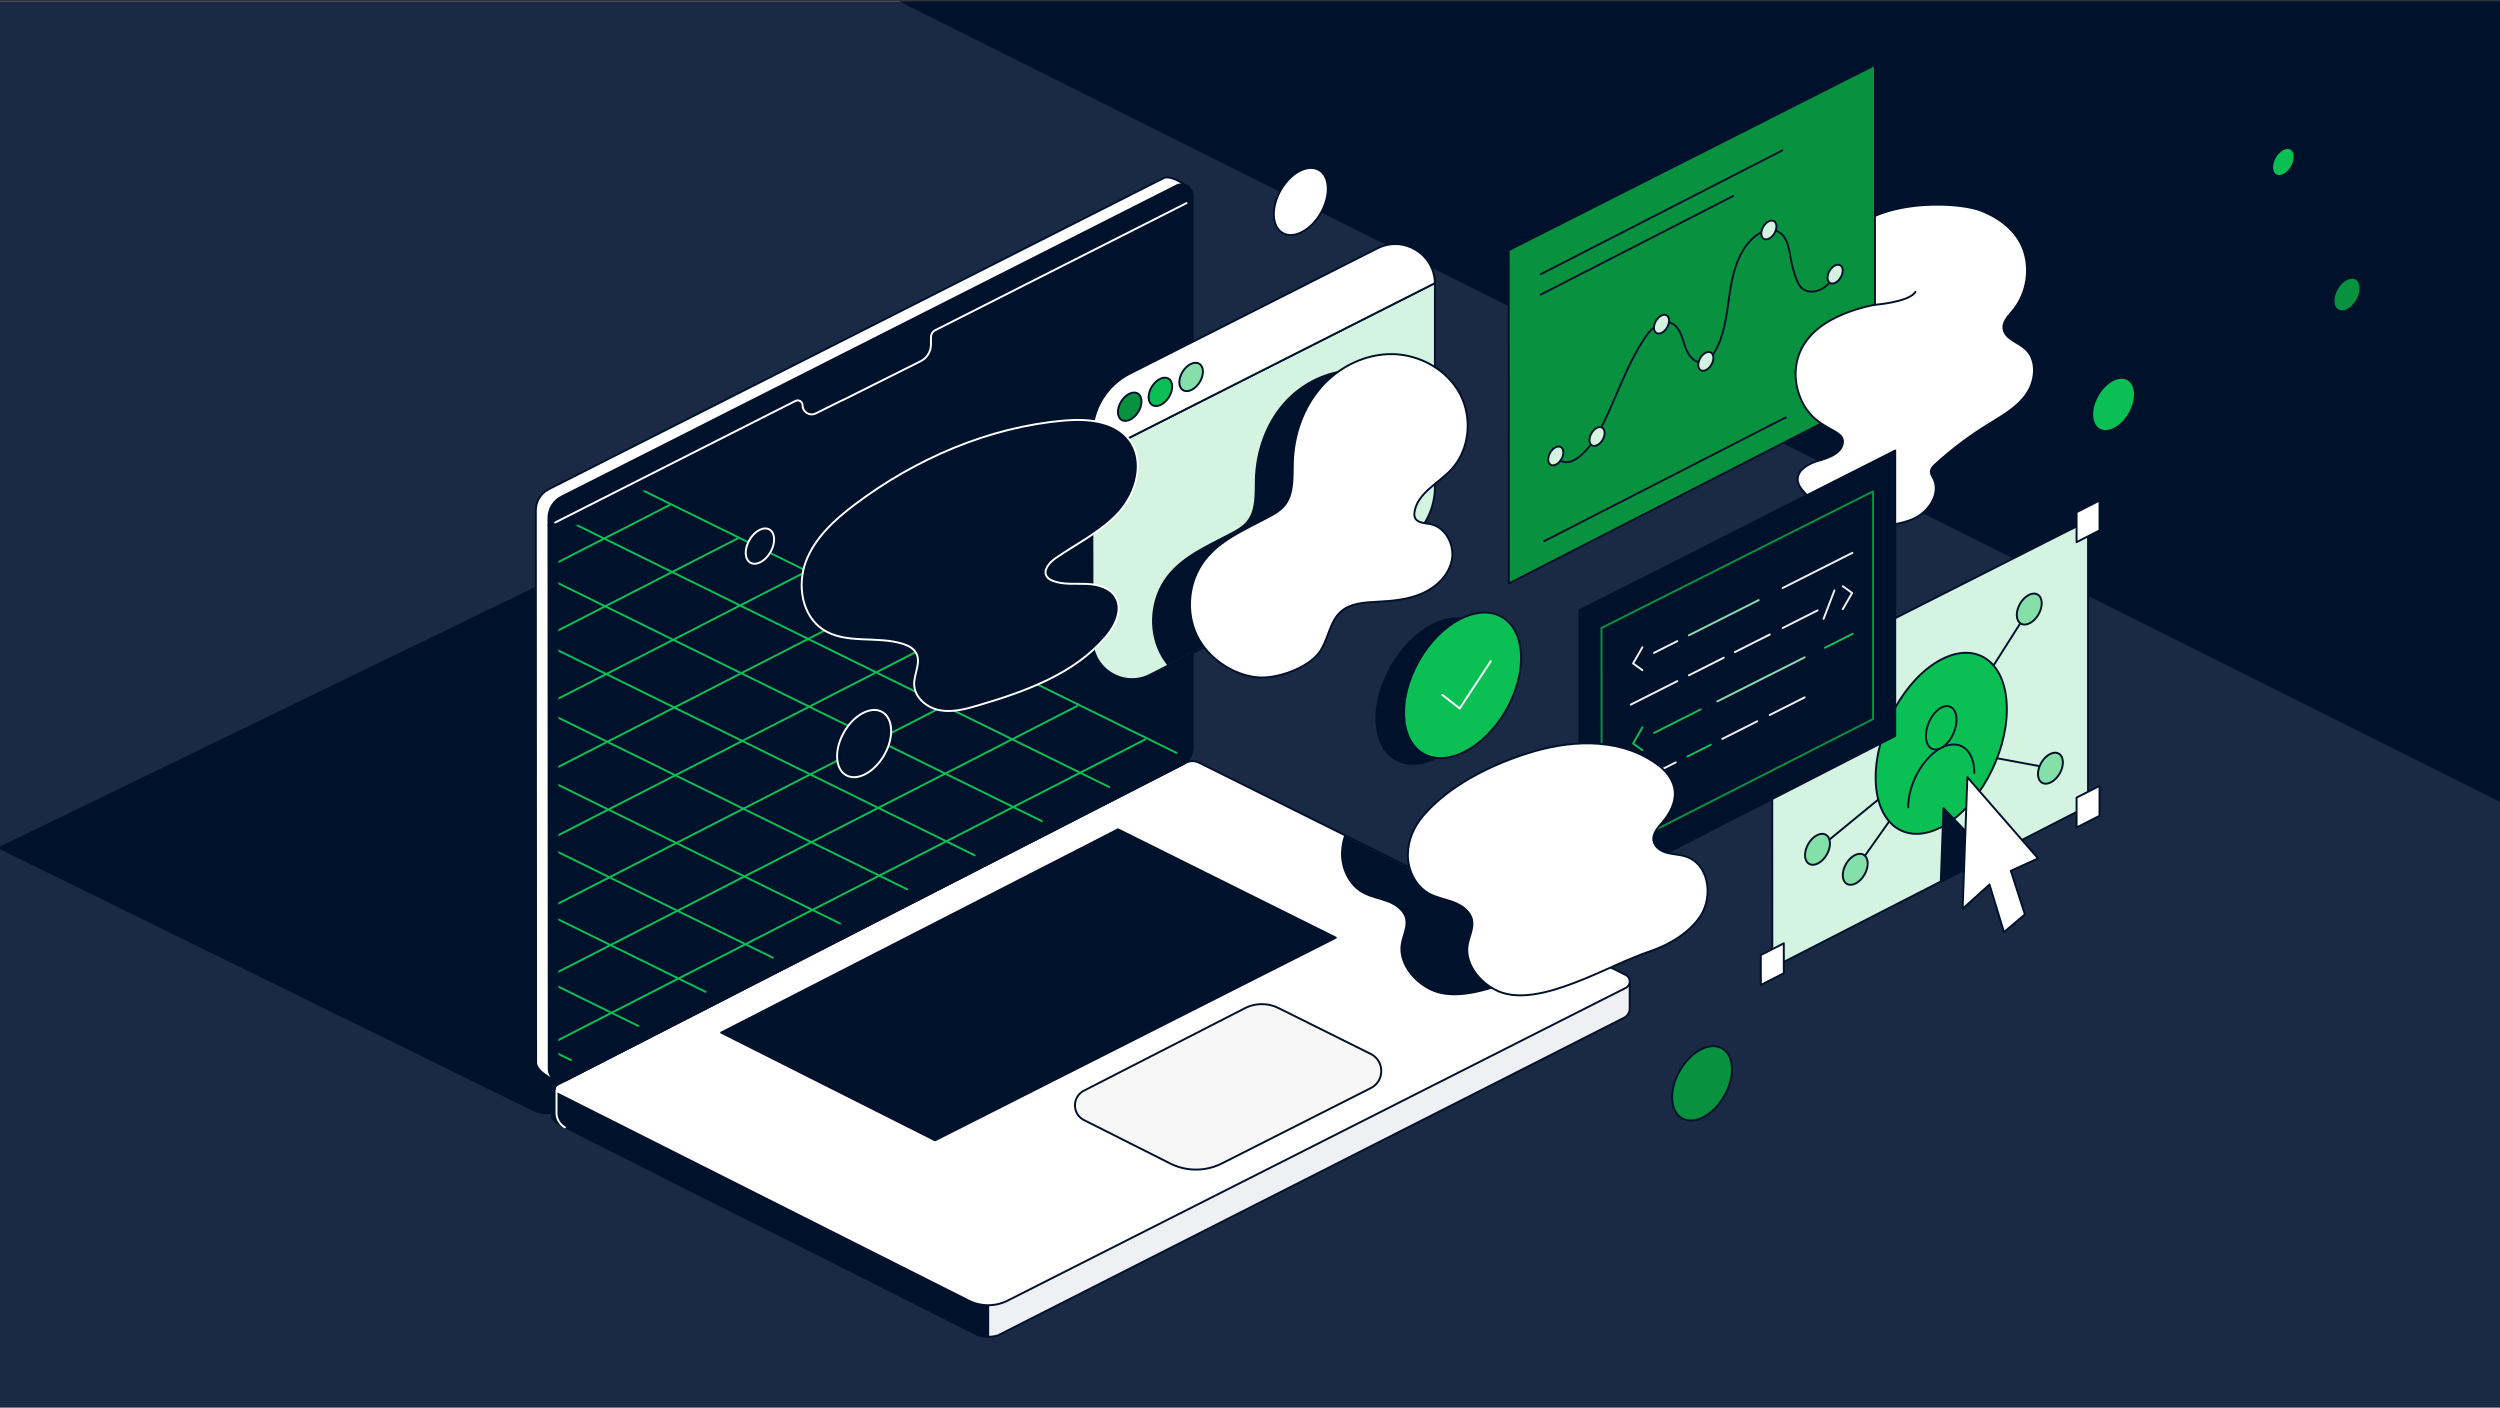<svg xmlns="http://www.w3.org/2000/svg" fill="none" viewBox="0 0 1920 1081"><rect x="0" y="0" width="1920" height="1081" fill="#333333" stroke="none"/><g clip-path="url(#a)"><path fill="#EEEFF1" d="M0 0H1920V1080H0z" transform="translate(0 .959)"/><path fill="#1A2A44" d="M1938.18-9.041H-19V1091.87h1957.18z"/><path fill="#00112C" d="M1938.18 624.929 670.43-9.041h1267.75z"/><path fill="#00112C" stroke="#00112C" stroke-linecap="round" stroke-linejoin="round" stroke-width="1.5" d="m-.41 651.179 495.24-240.23 404.32 204.27-463.65 236.53a30.26 30.26 0 0 1-27.51-.01L-.42 651.189z"/><path fill="#fff" stroke="#00112C" stroke-linecap="round" stroke-linejoin="round" stroke-width="1.5" d="m893.77 136.749-472.29 238.94c-6.12 3.1-9.98 9.38-9.98 16.24l.22 424.13c0 7.07 13.78 13.38 13.78 13.38l472.73-242.18c4.82-2.47 17.58-7.43 17.58-12.84v-424.31c0-6.33-16.4-16.22-22.05-13.36z"/><path fill="#D5F3E1" stroke="#00112C" stroke-linecap="round" stroke-linejoin="round" stroke-width="1.5" d="m1603.63 399.809-242.61 122.74.12 220.72 242.49-124.23z"/><path fill="#08913F" stroke="#00112C" stroke-linecap="round" stroke-linejoin="round" stroke-width="1.5" d="m1439.97 49.879-281.3 142.31.14 255.92 281.16-144.04z"/><path fill="#fff" stroke="#00112C" stroke-linecap="round" stroke-linejoin="round" stroke-width="1.5" d="m1233.88 766.129-315.57-157.01a5.5 5.5 0 0 0-4.97.03l-467.61 239.56 313.21 157.701 474.93-240.281z"/><path fill="#00112C" stroke="#00112C" stroke-linecap="round" stroke-linejoin="round" stroke-width="1.5" d="M758.94 1026.66v-24.35L425.08 835.27l-1.01 23.48c1.36 1.97 3.18 3.62 5.4 4.74l322.13 162.19c2.4.65 4.87.99 7.34.99z"/><path fill="#EEF0F3" stroke="#00112C" stroke-linecap="round" stroke-linejoin="round" stroke-width="1.5" d="M758.94 1002.31v24.35c2.47 0 4.93-.34 7.33-1l481.06-244.072a7.83 7.83 0 0 0 4.28-6.97v-19.22z"/><path fill="#fff" stroke="#00112C" stroke-linecap="round" stroke-linejoin="round" stroke-width="1.5" d="m428.27 833 482.57-247.22a11.1 11.1 0 0 1 9.98-.06l327.71 163.05c4.09 2.04 4.11 7.87.03 9.94l-474.6 240.11a33.34 33.34 0 0 1-30.05.03L428.3 839.94c-2.84-1.43-2.85-5.48-.02-6.93z"/><path fill="#00112C" stroke="#00112C" stroke-linecap="round" stroke-linejoin="round" stroke-width="1.5" d="m915.62 153.759-494.2 250.02-.19-.42.22 417.65c0 7.07 7.48 11.64 13.78 8.42l472.73-242.18a14.43 14.43 0 0 0 7.85-12.84v-420.77z"/><path fill="#00112C" stroke="#00112C" stroke-linecap="round" stroke-linejoin="round" stroke-width="1.5" d="M903.49 142.529 431.2 381.469c-6.12 3.1-9.98 9.38-9.98 16.24v5.65l.19.42 189.49-95.87c2.51-1.27 5.47.55 5.47 3.36 0 5.17 5.43 8.54 10.07 6.25l19.99-9.91c.32-.11.64-.23.96-.39l59.61-29.79c4.88-2.42 7.96-7.39 7.96-12.83v-5.65c0-2.26 1.27-4.32 3.28-5.34l197.36-99.85.19-.12v-3.53c0-6.33-6.68-10.43-12.32-7.58zM1025.91 720.148l-167.27-83.23-64.13 32.86-240.66 123.27 164.28 82.72z"/><path fill="#F7F7F8" stroke="#00112C" stroke-linecap="round" stroke-linejoin="round" stroke-width="1.5" d="m832.49 837.619 123.48-63.26a28.78 28.78 0 0 1 25.96-.15l70.72 35.18c10.83 5.39 10.88 20.82.09 26.28l-114.26 57.81a44.23 44.23 0 0 1-39.84.04l-66.06-33.26c-9.28-4.67-9.32-17.9-.08-22.64z"/><path stroke="#fff" stroke-linecap="round" stroke-linejoin="round" stroke-width="1.5" d="m426.34 401.299 184.57-93.38c2.51-1.27 5.47.55 5.47 3.36 0 5.17 5.43 8.54 10.07 6.25l19.99-9.91c.32-.11.64-.23.96-.39l59.61-29.79c4.88-2.42 7.96-7.39 7.96-12.83v-5.65c0-2.26 1.27-4.32 3.28-5.34l192.97-97.62"/><mask id="b" width="487" height="669" x="428" y="160" maskUnits="userSpaceOnUse" style="mask-type:luminance"><path fill="#fff" d="M428.82 828.959v-418.45l485.99-250.15-.52 421.65z"/></mask><g stroke="#0ABF53" stroke-linecap="round" stroke-linejoin="round" stroke-width="1.5" mask="url(#b)"><path d="m244.57 254.069 658.97 324.15M192.9 280.279l658.96 324.15M141.22 306.489l658.96 324.15M89.54 332.699l658.97 324.15M37.87 358.919l658.96 324.14M-13.81 385.129l658.96 324.14M-65.49 411.34l658.97 324.15M-117.16 437.549l658.96 324.15M-168.84 463.76l658.97 324.15M-220.51 489.969l658.96 324.15M879.42 567.92 369.05 829.38M827.29 542.18 316.93 803.64M775.17 516.43 264.8 777.89M723.04 490.689l-510.37 261.46M670.92 464.939l-510.37 261.46M618.79 439.189l-510.37 261.47M566.66 413.449 56.3 674.909M514.54 387.699 4.17 649.169"/></g><path fill="#D5F3E1" stroke="#00112C" stroke-linecap="round" stroke-linejoin="round" stroke-width="1.5" d="m838.91 350.529.08 140.62c.01 22.74 24.05 37.42 44.29 27.06l190.07-97.37a52.67 52.67 0 0 0 28.66-46.88v-156.08c0-.15-.01-.29-.01-.44l-263.07 133.09z"/><path fill="#fff" stroke="#00112C" stroke-linecap="round" stroke-linejoin="round" stroke-width="1.5" d="m1057.85 190.739-190.05 96.15c-17.73 8.97-28.91 27.16-28.89 47.03v16.62l263.08-133.09c-.31-22.42-24.03-36.87-44.14-26.71"/><path fill="#00112C" stroke="#fff" stroke-linecap="round" stroke-linejoin="round" stroke-width="1.5" d="M656.47 387.469c-15.51 11.7-30.57 25.44-37.48 43.6s-3.21 41.62 12.98 52.36c17.47 11.6 41.26 4.76 61.28 11.01 4.11 1.28 8.31 3.37 10.37 7.15 3.93 7.22-1.76 15.92-1.54 24.14.27 10.06 9.8 17.92 19.69 19.74 9.89 1.83 20-.93 29.65-3.78 35.97-10.61 73.29-23.97 97.73-52.41 7.34-8.54 13.43-20.92 7.7-30.62-4.37-7.4-13.89-9.89-22.47-10.22-8.59-.34-17.48.74-25.54-2.25-1.91-.71-3.82-1.71-4.92-3.42-3.12-4.83 1.96-10.73 6.68-14.01 16.69-11.6 35.63-20.57 49.14-35.75s19.86-39.64 7.32-55.63c-11.1-14.16-31.74-15.95-49.66-14.4-58.25 5.03-114.55 29.53-160.93 64.5z"/><path fill="#fff" stroke="#00112C" stroke-linecap="round" stroke-linejoin="round" stroke-width="1.5" d="M1014.4 163.579c7.67-13.374 7.01-28.167-1.48-33.04-8.49-4.874-21.601 2.017-29.276 15.391s-7.012 28.166 1.481 33.04 21.595-2.017 29.275-15.391"/><path fill="#0ABF53" stroke="#00112C" stroke-linecap="round" stroke-linejoin="round" stroke-width="1.5" d="M1635.41 317.587c6.08-10.591 5.55-22.308-1.18-26.17s-17.11 1.593-23.19 12.184-5.55 22.307 1.18 26.169 17.11-1.592 23.19-12.183M1760.08 128.125c3.21-5.586 2.93-11.765-.62-13.802s-9.03.84-12.23 6.425c-3.21 5.586-2.93 11.765.62 13.802s9.03-.84 12.23-6.425"/><path fill="#08913F" stroke="#00112C" stroke-linecap="round" stroke-linejoin="round" stroke-width="1.5" d="M1810.19 230.63c3.84-6.687 3.51-14.084-.74-16.523s-10.8 1.006-14.64 7.693-3.51 14.085.74 16.523 10.81-1.006 14.64-7.693M1324.22 841.785c8.5-14.816 7.77-31.205-1.65-36.607-9.41-5.401-23.93 2.23-32.43 17.046-8.51 14.816-7.77 31.206 1.64 36.607 9.42 5.402 23.94-2.23 32.44-17.046"/><path stroke="#00112C" stroke-linecap="round" stroke-linejoin="round" stroke-width="1.5" d="M1194.86 350.199c1.5 3.47 5.73 5.15 9.47 4.66 3.75-.49 7.05-2.7 9.88-5.2 7.34-6.49 12.4-15.14 16.78-23.9 11.16-22.34 18.79-46.59 32.92-67.18 4.41-6.43 11.54-13.14 18.94-10.68 6.59 2.19 8.82 10.13 10.83 16.78s6.61 14.3 13.51 13.54c4.37-.48 7.56-4.3 9.77-8.1 7.84-13.52 9.16-29.67 11.5-45.12s6.44-31.75 18.01-42.26c5.12-4.66 12.69-7.94 18.92-4.91 7.31 3.55 8.55 13.16 10 21.16a86 86 0 0 0 4.2 15.18c1 2.65 2.2 5.34 4.33 7.2 3.76 3.3 9.6 3.17 14.12 1.03s8.01-5.92 11.39-9.6"/><path fill="#D5F3E1" stroke="#00112C" stroke-linecap="round" stroke-linejoin="round" stroke-width="1.5" d="M1230.86 337.714c2.16-3.755 1.97-7.909-.41-9.278-2.39-1.369-6.07.565-8.22 4.321-2.16 3.755-1.97 7.909.41 9.278 2.39 1.369 6.07-.565 8.22-4.321M1280.38 251.458c2.16-3.755 1.97-7.909-.42-9.278-2.38-1.369-6.06.565-8.22 4.321-2.15 3.755-1.97 7.91.42 9.278s6.07-.565 8.22-4.321M1314.39 280.017c2.16-3.756 1.97-7.91-.41-9.279-2.39-1.369-6.07.566-8.22 4.321-2.16 3.756-1.97 7.91.41 9.279 2.39 1.369 6.07-.566 8.22-4.321M1362.81 179.114c2.15-3.756 1.97-7.91-.42-9.279s-6.07.566-8.22 4.321c-2.16 3.756-1.97 7.91.42 9.279 2.38 1.369 6.06-.566 8.22-4.321M1413.7 213.03c2.16-3.756 1.97-7.91-.42-9.279-2.38-1.369-6.06.566-8.22 4.321-2.15 3.756-1.97 7.91.42 9.279s6.07-.566 8.22-4.321M1199.16 352.654c2.15-3.756 1.97-7.91-.42-9.279-2.38-1.369-6.06.566-8.22 4.321-2.15 3.756-1.97 7.91.42 9.279 2.38 1.369 6.06-.566 8.22-4.321"/><path fill="#08913F" stroke="#00112C" stroke-linecap="round" stroke-linejoin="round" stroke-width="1.5" d="M874.136 316.418c3.469-5.582 3.361-11.923-.241-14.161-3.603-2.239-9.336.471-12.805 6.053s-3.361 11.922.242 14.161 9.335-.471 12.804-6.053"/><path fill="#0ABF53" stroke="#00112C" stroke-linecap="round" stroke-linejoin="round" stroke-width="1.5" d="M897.724 305.002c3.469-5.582 3.361-11.922-.242-14.161-3.602-2.238-9.335.472-12.804 6.054s-3.361 11.922.241 14.161 9.336-.471 12.805-6.054"/><path fill="#85DFA9" stroke="#00112C" stroke-linecap="round" stroke-linejoin="round" stroke-width="1.5" d="M921.308 293.563c3.469-5.582 3.361-11.922-.242-14.161-3.602-2.239-9.335.471-12.804 6.053s-3.361 11.922.241 14.161 9.336-.471 12.805-6.053"/><path stroke="#00112C" stroke-linecap="round" stroke-linejoin="round" stroke-width="1.5" d="m1185.95 415.589 185.58-95.08M1183.29 210.569l185.58-95.07M1183.29 226.239l147.81-75.73"/><path fill="#fff" stroke="#00112C" stroke-linecap="round" stroke-linejoin="round" stroke-width="1.5" d="M1400.94 248.999c-25.19 16.8-25.48 42.37-16.69 59.93 10.86 21.7 32.04 20.38 31.08 30.83-.75 8.15-10.43 11.71-18.3 13.96s-17.26 7.3-16.34 15.43c1.02 8.99 14.59 14.1 12.67 22.94-1.22 5.6-7.99 7.79-13.7 8.27s-12.25.63-15.91 5.03c-.5.6-.93 1.29-1.06 2.06-.36 2.22 1.84 3.97 3.86 4.97 10.39 5.11 22.69 4.62 34.01 2.18s22.2-6.71 33.57-8.89c12.26-2.36 25.25-2.35 36.47-7.83 11.22-5.47 19.93-19.3 14.27-30.43-.84-1.65-1.98-3.27-1.98-5.11 0-2.37 1.86-4.27 3.61-5.86a271.5 271.5 0 0 1 39.4-29.85c10.96-6.83 22.79-13.21 30.25-23.76s8.74-26.88-1.09-35.26c-5.93-5.06-15.7-7.74-16.37-15.51-.45-5.26 3.85-9.52 7.21-13.59 10.29-12.49 13.61-30.36 8.49-45.71s-19.01-25.97-34.23-31.47c-12.95-4.68-51.41-7.85-80.2 4.5v68.27s-22 3.55-39.04 14.91zM1612.45 384.389l-17.64 9v22.98l17.64-9.01zM1612.45 603.549l-17.64 9.01v22.97l17.64-9.01zM1369.96 724.469l-17.65 9v22.98l17.65-9.01z"/><path fill="#00112C" stroke="#00112C" stroke-linecap="round" stroke-linejoin="round" stroke-width="1.5" d="M1135.34 549.918c16.64-29 15.2-61.079-3.23-71.651-18.42-10.572-46.85 4.366-63.49 33.365s-15.2 61.079 3.23 71.651c18.42 10.573 46.85-4.366 63.49-33.365"/><path fill="#0ABF53" stroke="#00112C" stroke-linecap="round" stroke-linejoin="round" stroke-width="1.5" d="M1156.62 545.471c16.64-29 15.2-61.079-3.23-71.651-18.42-10.573-46.84 4.366-63.49 33.365-16.64 29-15.19 61.079 3.23 71.651s46.85-4.366 63.49-33.365"/><mask id="c" width="314" height="177" x="935" y="631" maskUnits="userSpaceOnUse" style="mask-type:luminance"><path fill="#fff" d="m1013.71 631.93 234.82 116.84-129.56 58.7-183.7-119.87z"/></mask><g mask="url(#c)"><path fill="#00112C" stroke="#00112C" stroke-linecap="round" stroke-linejoin="round" stroke-width="1.5" d="M1078.76 596.68c-14.05 8.05-26.93 17.84-36.58 29.31-6.89 8.19-11.21 17.99-11.51 28.78-.34 12.14 5.54 24.76 16.15 30.66 5.93 3.3 12.81 4.36 19.14 6.78s12.63 6.91 13.99 13.56c1.3 6.37-2.27 12.62-3.35 19.02-2.73 16.12 11.86 31.94 26.43 36.78 18.83 6.26 44.54-3.09 61.89-10.07 17.58-7.07 34.44-15.84 52.4-21.96 14.3-4.88 29.9-14.17 38.26-27.18 9.42-14.67 6.74-39.78-12.03-45.55-4.61-1.42-9.54-1.42-14.18-2.72s-9.3-4.5-10.08-9.25c-.9-5.49 3.54-10.21 7.13-14.46 5.67-6.71 10.12-15.21 9.15-23.94-.85-7.62-5.76-14.32-11.83-19.02-27.34-21.14-64.04-20.43-95.81-11.28-15.93 4.59-33.29 11.46-49.15 20.54z"/></g><path fill="#00112C" stroke="#fff" stroke-linecap="round" stroke-linejoin="round" stroke-width="1.5" d="M679.054 579.905c7.686-13.393 7.02-28.208-1.487-33.09s-21.635 2.018-29.321 15.411-7.02 28.208 1.487 33.09 21.635-2.017 29.321-15.411M591.71 424.05c4.039-7.036 3.689-14.82-.78-17.384s-11.366 1.06-15.404 8.097-3.689 14.82.781 17.385c4.469 2.564 11.365-1.061 15.403-8.098"/><path stroke="#fff" stroke-linecap="round" stroke-linejoin="round" stroke-width="1.5" d="M433.8 865.808a12.88 12.88 0 0 1-6.39-11.13v-17.19"/><path stroke="#00112C" stroke-linecap="round" stroke-linejoin="round" stroke-width="1.5" d="M1439.97 234.079s26.4-2.07 31.04-9.89"/><path stroke="#fff" stroke-linecap="round" stroke-linejoin="round" stroke-width="1.5" d="m1107.66 533.649 13.39 10.43 23.87-36.27"/><path stroke="#00112C" stroke-linecap="round" stroke-linejoin="round" stroke-width="1.5" d="m1558.51 467.799-67.64 106.56 83.9 15.64M1395.86 652.299l95.01-77.94-66.02 93.3M1455.53 565.229l35.34 9.13"/><path fill="#0ABF53" stroke="#00112C" stroke-linecap="round" stroke-linejoin="round" stroke-width="1.5" d="M1490.88 635.239c27.82-14.49 50.37-55.05 50.37-90.6s-22.55-52.63-50.37-38.14-50.37 55.05-50.37 90.6 22.55 52.63 50.37 38.14"/><path fill="#0ABF53" stroke="#00112C" stroke-linecap="round" stroke-linejoin="round" stroke-width="1.5" d="M1502.55 554.228c.6-8.83-4.15-13.87-10.61-11.25s-12.19 11.9-12.79 20.73 4.15 13.87 10.61 11.25 12.19-11.9 12.79-20.73"/><path fill="#0ABF53" d="M1465.49 620.02c0-17.93 11.37-38.36 25.39-45.66s25.39 1.31 25.39 19.22"/><path stroke="#00112C" stroke-linecap="round" stroke-linejoin="round" stroke-width="1.5" d="M1465.49 620.02c0-17.93 11.37-38.36 25.39-45.66s25.39 1.31 25.39 19.22"/><mask id="d" width="126" height="178" x="1419" y="537" maskUnits="userSpaceOnUse" style="mask-type:luminance"><path fill="#fff" d="m1544.84 537.01-125.03 63.26.06 113.75L1544.84 650z"/></mask><g mask="url(#d)"><path fill="#00112C" stroke="#00112C" stroke-linecap="round" stroke-linejoin="round" stroke-width="1.5" d="m1528.24 657.69-35.66-37.01-2.39 66.39 13.56-10.8 7.31 22.61 9.23-7.33-7.1-22z"/></g><path fill="#fff" stroke="#00112C" stroke-linecap="round" stroke-linejoin="round" stroke-width="1.5" d="m1565.2 659.268-54.26-62.35-3.64 100.99 20.64-18.61 11.11 36.59 16.08-13.64-10.81-33.46z"/><path fill="#00112C" stroke="#00112C" stroke-linecap="round" stroke-linejoin="round" stroke-width="1.5" d="m1455.53 345.999-242.61 122.74.12 220.71 242.49-124.22z"/><path stroke="#EEEFF1" stroke-linecap="round" stroke-linejoin="round" stroke-width="1.5" d="m1261.36 497.119-7.15 12.4 7.15 5.16M1270.28 501.408l17.86-9.01"/><path stroke="#85DFA9" stroke-linecap="round" stroke-linejoin="round" stroke-width="1.5" d="m1297.08 487.899 53.58-27.02"/><path stroke="#0ABF53" stroke-linecap="round" stroke-linejoin="round" stroke-width="1.5" d="m1261.36 558.619-7.15 12.38 7.15 5.16M1270.28 562.889l35.72-18.02"/><path stroke="#EEEFF1" stroke-linecap="round" stroke-linejoin="round" stroke-width="1.5" d="m1415.28 467.798 7.15-12.4-7.15-5.16M1269.14 594.498l17.86-9.01"/><path stroke="#0ABF53" stroke-linecap="round" stroke-linejoin="round" stroke-width="1.5" d="m1295.94 580.989 17.86-9.01"/><path stroke="#EEEFF1" stroke-linecap="round" stroke-linejoin="round" stroke-width="1.5" d="m1322.74 567.469 26.78-13.51M1252.42 541.149l35.72-18.02M1297.08 518.629l26.8-13.52"/><path stroke="#0ABF53" stroke-linecap="round" stroke-linejoin="round" stroke-width="1.5" d="m1422.85 486.729-21.27 10.73"/><path stroke="#85DFA9" stroke-linecap="round" stroke-linejoin="round" stroke-width="1.5" d="m1385.96 504.84-67.06 33.82"/><path stroke="#EEEFF1" stroke-linecap="round" stroke-linejoin="round" stroke-width="1.5" d="m1422.65 424.559-53.58 27.02M1395.87 468.799l-26.8 13.52M1359.18 487.299l-26.8 13.52M1385.96 535.59l-26.78 13.51M1400.5 475.258l8.33-21.77"/><path stroke="#08913F" stroke-linecap="round" stroke-linejoin="round" stroke-width="1.5" d="m1438.49 377.359-208.52 104.9.09 176.07 208.43-106.09z"/><path fill="#fff" stroke="#00112C" stroke-linecap="round" stroke-linejoin="round" stroke-width="1.5" d="M1129.34 597.489c-14.05 8.05-26.93 17.84-36.58 29.31-6.89 8.19-11.21 17.99-11.51 28.78-.34 12.14 5.54 24.76 16.15 30.66 5.93 3.3 12.81 4.36 19.14 6.78s12.63 6.91 13.99 13.56c1.3 6.37-2.27 12.62-3.35 19.02-2.73 16.12 11.86 31.94 26.43 36.78 18.83 6.26 44.54-3.09 61.89-10.07 17.58-7.07 34.44-15.84 52.4-21.96 14.3-4.88 29.9-14.17 38.26-27.18 9.42-14.67 6.74-39.78-12.03-45.55-4.61-1.42-9.54-1.42-14.18-2.72s-9.3-4.5-10.08-9.25c-.9-5.49 3.54-10.21 7.13-14.46 5.67-6.71 10.12-15.21 9.15-23.94-.85-7.62-5.76-14.32-11.83-19.02-27.34-21.14-64.04-20.43-95.81-11.28-15.93 4.59-33.29 11.46-49.15 20.54z"/><path fill="#85DFA9" stroke="#00112C" stroke-linecap="round" stroke-linejoin="round" stroke-width="1.5" d="M1565.58 471.85c3.54-6.175 3.24-13.005-.69-15.256-3.92-2.252-9.97.929-13.52 7.103-3.54 6.175-3.23 13.005.69 15.256 3.93 2.252 9.98-.929 13.52-7.103M1581.84 594.049c3.55-6.174 3.24-13.005-.69-15.256-3.92-2.252-9.97.929-13.51 7.103-3.55 6.175-3.24 13.005.68 15.257 3.93 2.251 9.98-.929 13.52-7.104M1431.93 671.703c3.54-6.174 3.24-13.005-.69-15.256-3.92-2.251-9.97.929-13.52 7.104-3.54 6.174-3.23 13.005.69 15.256s9.98-.929 13.52-7.104M1402.94 656.342c3.54-6.174 3.23-13.005-.69-15.256-3.92-2.252-9.98.929-13.52 7.103-3.54 6.175-3.23 13.005.69 15.257s9.97-.929 13.52-7.104"/><mask id="e" width="265" height="305" x="838" y="217" maskUnits="userSpaceOnUse" style="mask-type:luminance"><path fill="#fff" d="m838.91 350.529.08 140.62c.01 22.74 24.05 37.42 44.29 27.06l190.07-97.37a52.67 52.67 0 0 0 28.66-46.88v-156.08c0-.15-.01-.29-.01-.44l-263.07 133.09z"/></mask><g mask="url(#e)"><path fill="#00112C" stroke="#00112C" stroke-linecap="round" stroke-linejoin="round" stroke-width="1.5" d="M891 500.959c-9.05-18.42-6.72-41.87 5.77-58.15 12.22-15.93 31.81-23.9 49.51-33.38 4.17-2.23 8.36-4.65 11.44-8.23 7.59-8.84 6.45-21.86 6.8-33.5.64-20.92 7.83-41.88 21.58-57.65 13.76-15.77 34.29-25.91 55.21-25.49 20.93.42 41.68 12.04 51.54 30.5s7.49 43.18-6.88 58.39c-9.91 10.5-25.43 17.73-27.93 31.95-.29 1.63-.36 3.38.33 4.89 1.85 4 7.37 3.94 11.7 4.79 11.65 2.28 18.8 15.81 16.58 27.47-2.21 11.67-11.76 20.91-22.62 25.72s-22.96 5.88-34.82 6.48c-9.81.5-20.53 1.07-27.85 7.61-8.88 7.93-9.52 21.72-16.57 31.32-8.87 12.07-32.51 20.44-47.34 19.12-19.02-1.7-38.08-14.81-46.45-31.84"/></g><path fill="#fff" stroke="#00112C" stroke-linecap="round" stroke-linejoin="round" stroke-width="1.5" d="M919.38 488.369c-9.05-18.42-6.72-41.87 5.77-58.15 12.22-15.93 31.81-23.9 49.51-33.38 4.17-2.23 8.36-4.65 11.44-8.23 7.59-8.84 6.45-21.86 6.8-33.5.64-20.92 7.83-41.88 21.58-57.65 13.76-15.77 34.29-25.91 55.21-25.49s41.68 12.04 51.54 30.5 7.49 43.18-6.88 58.39c-9.91 10.5-25.43 17.73-27.93 31.95-.29 1.63-.36 3.38.33 4.89 1.85 4 7.37 3.94 11.7 4.79 11.65 2.28 18.8 15.81 16.58 27.47-2.21 11.67-11.76 20.91-22.62 25.72s-22.96 5.88-34.82 6.48c-9.81.5-20.53 1.07-27.85 7.61-8.88 7.93-9.52 21.72-16.57 31.32-8.87 12.07-32.51 20.44-47.34 19.12-19.02-1.7-38.08-14.81-46.45-31.84"/></g><defs><clipPath id="a"><path fill="#fff" d="M0 0H1920V1080H0z" transform="translate(0 .959)"/></clipPath></defs></svg>